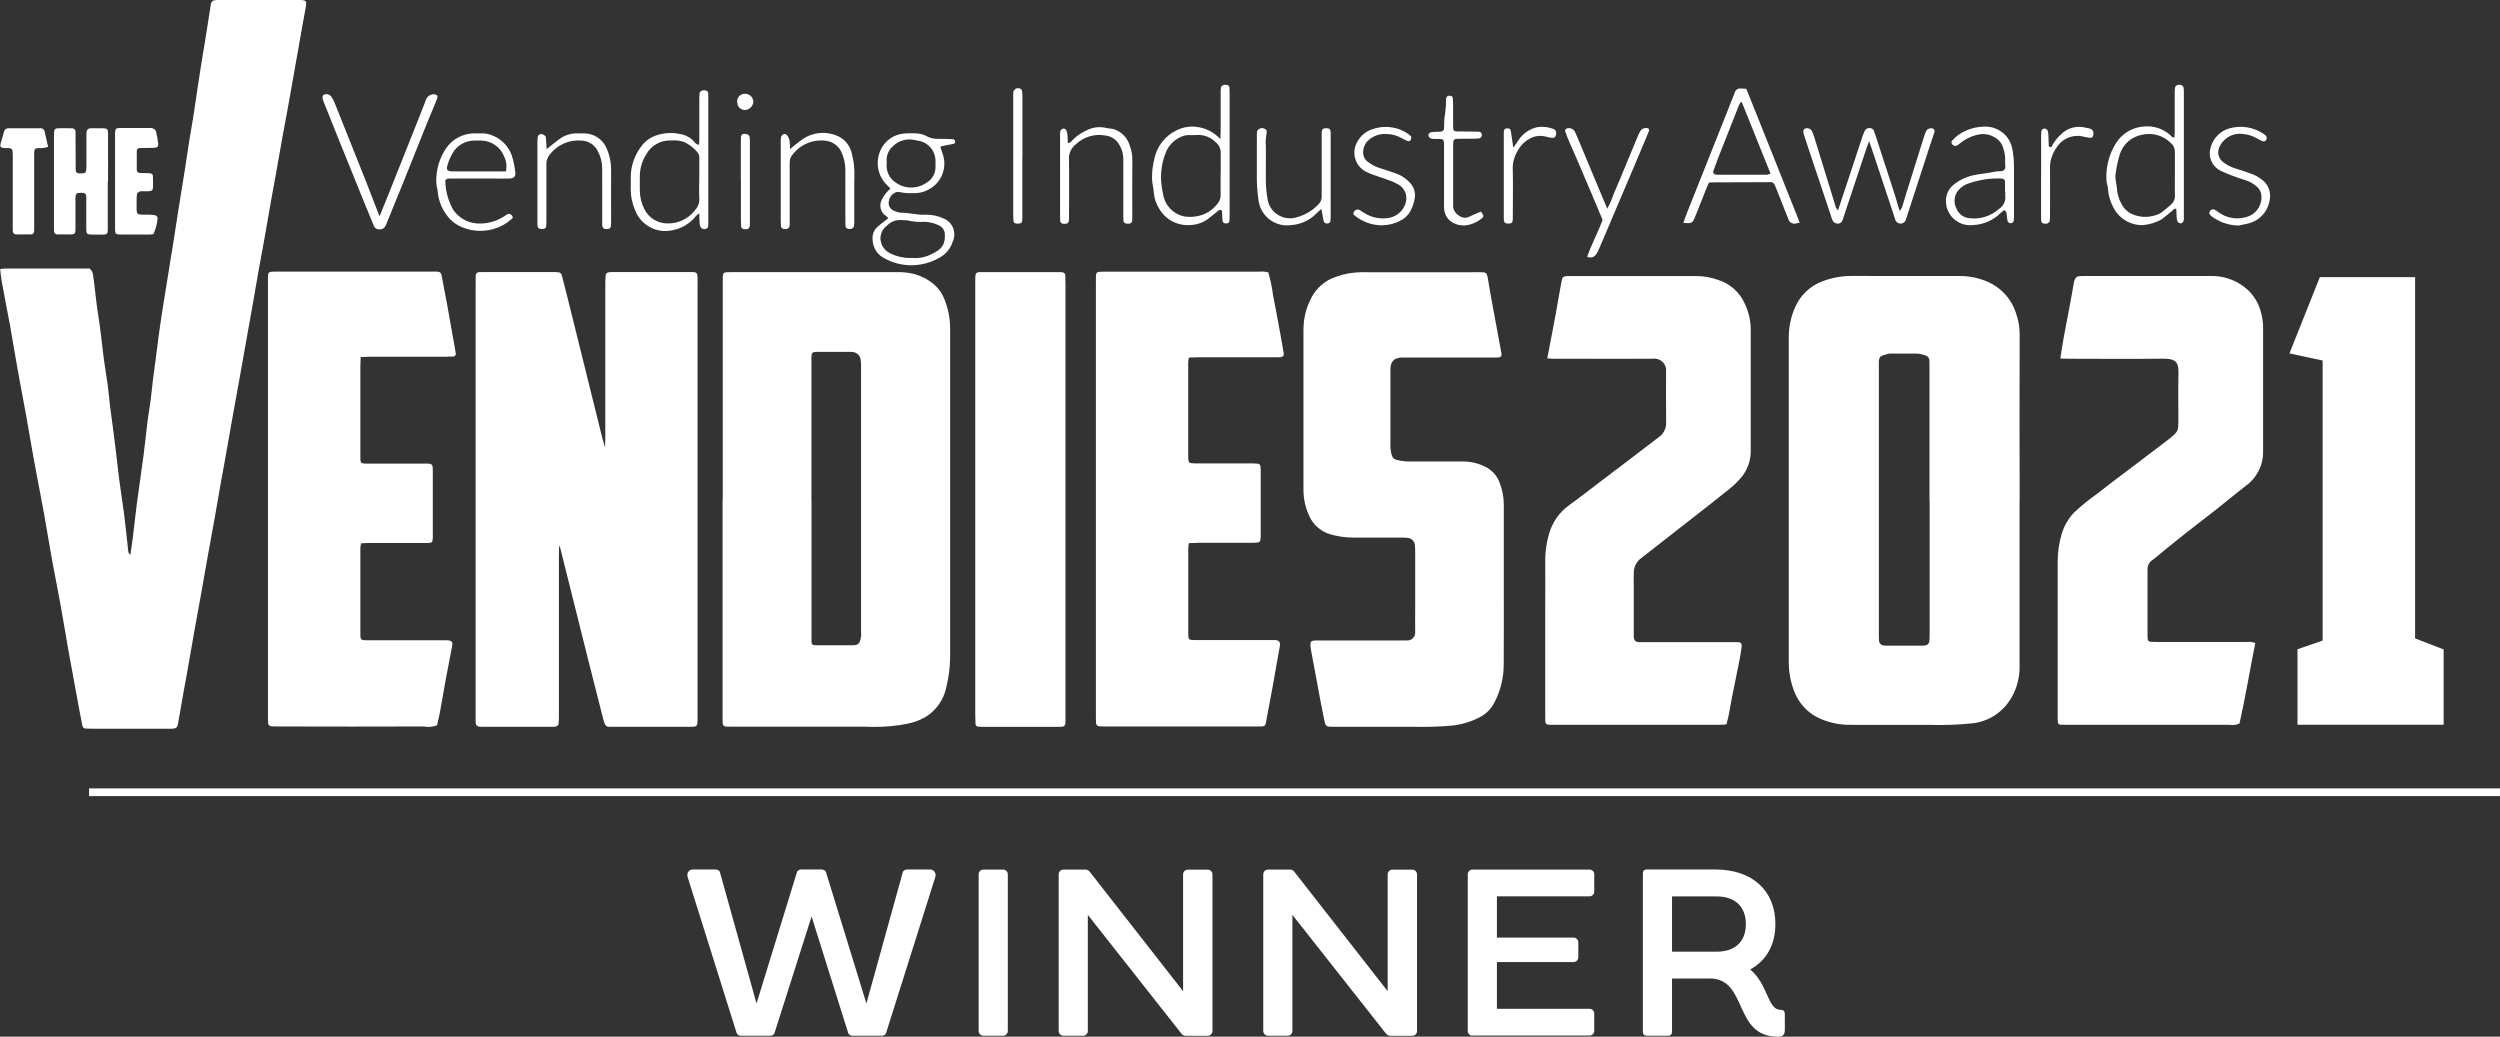 <?xml version="1.0" encoding="UTF-8"?>
<svg id="Layer_2" data-name="Layer 2" xmlns="http://www.w3.org/2000/svg" viewBox="0 0 323.35 134.08">
  <rect x="0" y="0" width="323.35" height="134.08" fill="#333333" stroke="none"/>
  <defs>
    <style>
      .cls-1 {
        isolation: isolate;
      }

      .cls-2 {
        fill: #fff;
        stroke-width: 0px;
      }
    </style>
  </defs>
  <g id="Layer_1-2" data-name="Layer 1">
    <g>
      <g id="Gruppe_477" data-name="Gruppe 477">
        <path id="Pfad_859" data-name="Pfad 859" class="cls-2" d="m297.17,93.74h18.89v-9.74l-3.69-1.43v-46.73h-12.32l-3.93,9.87,4.29.92v36.22l-3.25,1.12v9.76Z"/>
      </g>
      <g id="WINNER" class="cls-1">
        <g class="cls-1">
          <path class="cls-2" d="m95.82,133.96c-.22,0-.46-.12-.55-.37l-6.33-20.15c-.15-.52.15-.98.68-.98h2.95c.21,0,.49.12.55.37l4.73,16.96,5.22-16.96c.06-.25.34-.37.55-.37h2.67c.21,0,.46.12.55.37l5.22,16.96,4.7-16.96c.06-.25.34-.37.55-.37h2.98c.52,0,.83.49.68.98l-6.36,20.15c-.06.25-.34.37-.55.37h-3.81c-.22,0-.49-.12-.55-.37l-4.73-15.05-4.79,15.05c-.06.25-.34.37-.55.37h-3.81Z"/>
          <path class="cls-2" d="m127.19,133.96c-.34,0-.61-.28-.61-.61v-20.27c0-.34.28-.61.61-.61h2.55c.34,0,.61.28.61.61v20.27c0,.34-.28.61-.61.61h-2.55Z"/>
          <path class="cls-2" d="m137.54,133.96c-.34,0-.61-.28-.61-.61v-20.27c0-.34.28-.61.61-.61h2.83c.21,0,.4.06.55.25l12.1,15.48v-15.11c0-.34.28-.61.61-.61h2.58c.34,0,.61.28.61.61v20.27c0,.34-.28.61-.61.61h-2.83c-.21,0-.4-.09-.55-.25l-12.13-15.39v15.02c0,.34-.28.61-.61.61h-2.55Z"/>
          <path class="cls-2" d="m164,133.96c-.34,0-.61-.28-.61-.61v-20.27c0-.34.28-.61.61-.61h2.83c.22,0,.4.06.55.25l12.1,15.48v-15.11c0-.34.28-.61.61-.61h2.58c.34,0,.61.28.61.61v20.27c0,.34-.28.61-.61.61h-2.83c-.21,0-.4-.09-.55-.25l-12.13-15.39v15.02c0,.34-.28.61-.61.61h-2.55Z"/>
          <path class="cls-2" d="m190.45,133.96c-.34,0-.61-.28-.61-.61v-20.27c0-.34.28-.61.61-.61h15.14c.34,0,.61.28.61.61v2.24c0,.34-.28.61-.61.61h-11.98v5.34h9.92c.34,0,.61.28.61.61v1.93c0,.34-.28.62-.61.62h-9.92v6.05h11.98c.34,0,.61.28.61.61v2.24c0,.34-.28.61-.61.61h-15.14Z"/>
          <path class="cls-2" d="m221.11,126.56h-4.85v6.88c0,.34-.18.52-.52.52h-2.76c-.31,0-.49-.18-.49-.52v-20.46c0-.34.18-.52.49-.52h8.88c4.82,0,7.77,2.76,7.77,7.06,0,2.7-1.2,4.76-3.26,5.87,2.3,1.9,2.24,5.16,3.87,5.22.49,0,.61.18.61.64v1.94c0,.8-.4.89-.92.89-5.8,0-3.81-7.53-8.82-7.53Zm-4.85-3.47h5.77c2.37,0,3.78-1.29,3.78-3.56s-1.41-3.59-3.78-3.59h-5.77v7.16Z"/>
        </g>
      </g>
      <g id="Gruppe_481" data-name="Gruppe 481">
        <path id="Pfad_897" data-name="Pfad 897" class="cls-2" d="m.03,34.81c.18-.04.37-.06.56-.08h11.01c.29.25.45.61.45,1,.14.8.2,1.61.31,2.42.08.69.15,1.38.26,2.08.29,1.76.5,3.53.7,5.3.15,1.42.42,2.83.61,4.25.12.88.19,1.77.29,2.66.11.92.25,1.84.37,2.77l.31,2.42c.18,1.46.33,2.92.52,4.38.19,1.5.44,2.99.63,4.49.2,1.58.36,3.16.53,4.73,0,.21.11.41.28.53.12-.78.23-1.5.32-2.22.18-1.46.33-2.92.52-4.39.27-2.07.59-4.14.86-6.21.2-1.5.34-3,.53-4.5.11-.88.27-1.76.39-2.64s.19-1.77.3-2.66c.11-.92.25-1.84.37-2.77.11-.84.2-1.69.32-2.54.18-1.27.35-2.53.55-3.79s.41-2.52.61-3.78c.29-1.8.59-3.59.87-5.39.18-1.15.35-2.3.53-3.45.28-1.8.58-3.59.87-5.39.19-1.19.35-2.37.54-3.56s.4-2.37.59-3.55c.2-1.3.39-2.61.58-3.91.17-1.11.34-2.22.52-3.33.13-.8.27-1.6.4-2.4.24-1.54.47-3.06.72-4.59.08-.52.25-.66.77-.69.15,0,.31,0,.46,0h10.14c1.06,0,1.09.07.89,1.16-.31,1.56-.56,3.13-.84,4.69-.17.95-.35,1.9-.51,2.86-.3,1.68-.59,3.35-.89,5.03-.25,1.37-.51,2.74-.76,4.11-.29,1.64-.58,3.28-.87,4.92-.18,1.03-.38,2.06-.56,3.08-.28,1.6-.55,3.2-.84,4.81-.25,1.41-.52,2.82-.77,4.23-.29,1.64-.57,3.28-.86,4.92-.18.99-.36,1.98-.53,2.97-.37,2.06-.73,4.12-1.1,6.18-.33,1.83-.66,3.66-.99,5.49-.29,1.64-.58,3.28-.87,4.92-.18,1.03-.38,2.06-.56,3.09-.28,1.6-.56,3.2-.84,4.81-.25,1.41-.51,2.82-.77,4.23-.29,1.64-.58,3.28-.87,4.92-.33,1.87-.67,3.73-1.01,5.6-.29,1.64-.57,3.28-.86,4.92l-.46,2.51c-.24,1.37-.47,2.75-.72,4.12-.09.53-.25.66-.77.68-.23.01-.46,0-.7,0h-9.55c-.31,0-.61,0-.93-.02-.2,0-.38-.14-.42-.34-.16-.8-.32-1.6-.46-2.39-.45-2.44-.9-4.87-1.34-7.31-.35-1.98-.67-3.97-1.03-5.95-.34-1.9-.73-3.8-1.08-5.71-.36-1.98-.67-3.97-1.03-5.95-.41-2.29-.87-4.56-1.29-6.85-.35-1.9-.66-3.82-1-5.72-.36-1.98-.74-3.96-1.1-5.94s-.67-3.97-1.03-5.96c-.35-1.88-.73-3.78-1.07-5.68-.09-.5-.13-1-.21-1.6"/>
        <path id="Pfad_898" data-name="Pfad 898" class="cls-2" d="m72.32,70.52c-.01.53-.03.95-.03,1.36v20.63c0,.39,0,.77-.05,1.16-.01.11-.18.23-.31.29-.11.04-.23.05-.34.04h-9.33c-.16,0-.31-.01-.46-.06-.1-.05-.18-.13-.23-.23-.04-.11-.06-.22-.05-.34v-56.66c0-.35,0-.7.01-1.05-.02-.24.16-.44.4-.46,0,0,0,0,0,0h.02c.19-.01.39-.01.58-.01h9.33c.64.02.73.09.88.69.31,1.2.61,2.4.91,3.61l4.25,17.15c.08.33.2.66.36,1.22.01-.63.03-1.04.03-1.45v-19.69c0-.39.01-.78.05-1.17.04-.14.15-.26.28-.31.23-.05.46-.06.69-.05h9.91c.15,0,.31,0,.46,0,.36.02.51.15.53.48s.01.7.01,1.05v55.96c0,.31,0,.61-.03.93-.01.2-.18.36-.38.37-.12.01-.23.02-.35.02h-10.38c-.12,0-.23,0-.35,0-.24,0-.45-.17-.52-.4-.06-.14-.11-.29-.15-.44-.67-2.63-1.34-5.26-2-7.89-1.21-4.81-2.41-9.63-3.61-14.44-.04-.11-.09-.22-.15-.32"/>
        <path id="Pfad_899" data-name="Pfad 899" class="cls-2" d="m93.48,64.62v-27.98c0-1.57-.12-1.44,1.45-1.44h20.87c.74-.03,1.47.03,2.2.18,1.02.24,1.97.71,2.78,1.38.62.53,1.1,1.21,1.39,1.98.47,1.19.72,2.46.72,3.75v42.55c-.02,1.36-.2,2.71-.53,4.02-.35,1.46-1.23,2.73-2.47,3.56-.56.35-1.16.62-1.8.81-.56.15-1.13.27-1.7.35-1.5.22-3.02.29-4.53.21h-16.91c-.35,0-.7,0-1.05-.02-.24,0-.43-.19-.43-.43h0v-.04c-.02-.35-.01-.7-.01-1.05v-27.87m11.5,0v17.36c0,.35,0,.7,0,1.05s.13.46.52.47h4.89c.08,0,.15-.01.23-.02.28-.02.52-.2.61-.46.15-.4.21-.83.16-1.26v-34.03c.01-.39,0-.78-.05-1.16-.06-.52-.47-.94-.99-.99-.15-.03-.31-.04-.46-.03-1.4,0-2.8,0-4.2,0-.59,0-.7.12-.72.66-.01.31,0,.61,0,.93v17.48"/>
        <path id="Pfad_900" data-name="Pfad 900" class="cls-2" d="m261.21,64.7c0,7.15,0,14.3,0,21.45.03,1.4-.32,2.79-1.01,4.01-1.05,1.9-2.96,3.17-5.12,3.4-1.89.19-3.79.25-5.68.19-3.34.02-6.68,0-10.02,0-1.32.02-2.63-.23-3.85-.75-1.6-.66-2.85-1.96-3.47-3.58-.47-1.23-.71-2.54-.7-3.86.01-13.95.01-27.9,0-41.85-.01-1.36.26-2.71.81-3.95.67-1.56,1.94-2.77,3.52-3.37,1.23-.47,2.54-.71,3.86-.7,4.62.02,9.25,0,13.87.01,1.28-.01,2.55.25,3.72.77,1.69.75,2.99,2.18,3.58,3.94.33.91.5,1.87.5,2.84-.02,7.15-.02,14.3,0,21.45h0Zm-11.65.03v-17.02c0-.35,0-.7-.01-1.05.01-.32-.2-.61-.52-.69-.4-.15-.82-.23-1.25-.24-1.01.02-2.02,0-3.03,0-.19-.02-.39,0-.58.04-.92.3-1.2.19-1.16,1.38v34.97c0,.27,0,.54.03.81.03.28.25.5.53.55.11.02.23.03.35.03h4.79c.08,0,.16,0,.23-.02.33-.01.59-.27.61-.6.03-.35.03-.7.03-1.05v-17.14"/>
        <path id="Pfad_901" data-name="Pfad 901" class="cls-2" d="m194.5,75.61c0,3.46.02,6.91-.01,10.38,0,1.71-.42,3.4-1.23,4.92-.4.76-1.01,1.39-1.77,1.8-1.09.59-2.29.97-3.52,1.12-1.78.17-3.56.22-5.35.17-3.38.02-6.76,0-10.15,0-.98,0-1.01,0-1.21-.96-.29-1.4-.55-2.81-.81-4.22-.28-1.48-.56-2.97-.83-4.45-.04-.23-.09-.46-.11-.69-.07-.71.04-.84.74-.84,2.18,0,4.35,0,6.53,0h4.31c.27,0,.54-.02.82,0,.57.06,1.08-.36,1.13-.93,0-.08,0-.16,0-.24-.02-.97,0-1.94,0-2.92v-7.23c0-.35,0-.7-.04-1.05-.05-.48-.44-.86-.92-.9-.39-.04-.78-.05-1.16-.04h-5.95c-.97,0-1.93-.15-2.87-.41-1.29-.36-2.34-1.31-2.84-2.56-.46-1.03-.68-2.15-.67-3.28v-20.64c0-1.4.33-2.79.97-4.03.66-1.34,1.84-2.36,3.26-2.82,1.02-.37,2.1-.56,3.19-.58,5.09.02,10.18,0,15.28,0h.12c.79,0,.9,0,1.04.86.33,2.1.75,4.19,1.13,6.29.2,1.1.41,2.21.61,3.31.07.36-.05.54-.39.56-.31.02-.61.01-.93.01h-10.73c-.27,0-.55,0-.82,0-.99.05-1.42.46-1.48,1.42-.01.19,0,.39,0,.58v9.22c-.03.51.04,1.01.2,1.49.08.26.3.46.57.52.53.14,1.07.21,1.61.22,2.37-.02,4.74.02,7.11,0,.97.01,1.93.25,2.79.69.88.43,1.56,1.2,1.87,2.14.34.87.51,1.8.51,2.73-.01,3.46,0,6.91,0,10.38h0Z"/>
        <path id="Pfad_902" data-name="Pfad 902" class="cls-2" d="m46.65,46.26c-.02.44-.04.74-.04,1.05v11.54c0,.19,0,.39,0,.58.02.38.13.5.47.52.31.02.61.01.93.01h6.88c1.08,0,1.09,0,1.09,1.11v8.51c-.02.53-.11.63-.6.65-.31.01-.61,0-.93,0h-6.88c-.27,0-.53.03-.86.04-.05.19-.08.38-.1.57v11.19c0,.12,0,.23.01.35,0,.23.18.42.41.42h.04c.31.02.61.01.93.01h9.79c.63.02.8.19.69.76-.27,1.41-.55,2.81-.81,4.22-.27,1.49-.52,2.98-.79,4.45-.1.53-.24,1.05-.36,1.57-.54.21-1.13.26-1.71.15-6.22.02-12.44.02-18.65,0-.35,0-.7,0-1.05-.02-.23,0-.43-.19-.43-.42h0v-.04c-.02-.35-.02-.7-.02-1.05v-55.85c0-1.57-.13-1.45,1.44-1.45h20.28c.59,0,.67.14.77.65.2,1.14.44,2.28.65,3.42.28,1.52.54,3.05.81,4.57.12.65.24,1.29.34,1.94.03.19-.1.37-.29.4,0,0,0,0,0,0h-.03c-.35.02-.7.03-1.05.03h-9.68c-.38,0-.77.02-1.27.04"/>
        <path id="Pfad_903" data-name="Pfad 903" class="cls-2" d="m164.06,35.3c.27.93.47,1.88.59,2.84.39,1.98.75,3.96,1.11,5.94.1.53.19,1.08.27,1.6.05.32-.11.5-.46.52-.31.02-.61.01-.93.01h-9.68c-.38,0-.77.03-1.2.04-.04.2-.06.4-.08.6v12.24c0,.19.01.39.06.58.04.11.12.19.23.22.31.04.61.06.92.05h7.23c.9.02.93.04.94.91,0,2.84,0,5.68,0,8.51,0,.19-.02.39-.06.57-.04.11-.12.19-.23.22-.31.04-.61.06-.92.06h-6.88c-.38,0-.77.03-1.2.04-.04.2-.06.4-.08.6v11.08c0,.15,0,.31.02.46,0,.2.16.37.37.38.31.02.61.02.93.02h8.98c.31,0,.61,0,.93,0,.59.03.7.32.6.85-.31,1.63-.57,3.28-.87,4.92s-.61,3.27-.92,4.92c-.07.36-.18.46-.54.48-.27.01-.54,0-.82,0h-19.25c-.31,0-.61,0-.93-.02-.24,0-.43-.19-.43-.43v-.03c-.02-.31-.02-.61-.02-.93v-55.98c0-1.56-.12-1.43,1.46-1.43h19.59c.43-.05.86-.02,1.28.1"/>
        <path id="Pfad_904" data-name="Pfad 904" class="cls-2" d="m266.48,46.39c.15-.94.27-1.81.43-2.67.27-1.48.57-2.96.84-4.44.18-.95.33-1.9.51-2.85.03-.15.09-.3.18-.43.08-.12.21-.22.35-.26.27-.03.54-.05.81-.04h16.32c1.44-.04,2.86.38,4.05,1.2,1.11.73,1.94,1.83,2.35,3.1.24.73.38,1.5.39,2.27-.01,5.36-.01,10.72,0,16.09.04,1.78-.81,3.46-2.26,4.49-1.32,1.02-2.59,2.08-3.9,3.12-1.25.98-2.51,1.94-3.76,2.92-.92.72-1.81,1.45-2.72,2.18-.57.46-1.12.96-1.71,1.39-.39.27-.61.72-.6,1.19v8.04c0,.31,0,.61.02.93,0,.21.15.38.36.39.35.02.7.03,1.05.03h11.3c.41-.06.82-.01,1.21.13-.7,3.48-1.27,6.98-2.04,10.4-.4.2-.86.26-1.3.18-6.53,0-13.06,0-19.58,0h-1.98c-.58-.01-.64-.08-.66-.7v-20.4c0-1.2.17-2.4.51-3.55.3-1.05.85-2.01,1.6-2.8.96-.9,1.99-1.73,3.06-2.49,1.52-1.2,3.07-2.35,4.62-3.52l4.53-3.44c.09-.07.18-.14.27-.22.99-.83,1.01-.89,1.02-2.18,0-2.02-.03-4.04.01-6.06.03-1.31-.1-2.01-1.94-2-4.04.05-8.08.02-12.12.01-.38,0-.77-.02-1.21-.03"/>
        <path id="Pfad_905" data-name="Pfad 905" class="cls-2" d="m200.12,46.36c.39-2.03.77-3.93,1.11-5.82.26-1.4.5-2.81.75-4.22.08-.46.22-.58.7-.61.19-.01.39,0,.58,0h16.2c.93,0,1.85.17,2.73.48,1.58.49,2.87,1.65,3.52,3.17.46.99.71,2.06.73,3.14v15.63c.05,1.25-.34,2.48-1.1,3.47-.52.63-1.1,1.2-1.74,1.71-1.71,1.38-3.47,2.73-5.2,4.09-2.04,1.6-4.08,3.2-6.13,4.79-.6.44-.96,1.15-.96,1.9-.02.66,0,1.32,0,1.98v5.49c0,.27,0,.55,0,.82.03.44.22.65.64.67.31.02.61,0,.93,0h10.96c.31,0,.61,0,.93,0,.4.02.55.2.49.61-.07.54-.15,1.08-.25,1.6-.33,1.67-.68,3.33-1.01,5-.14.68-.24,1.37-.37,2.05-.09.45-.21.89-.33,1.38-.34.02-.64.06-.94.06h-21.45c-1.1,0-1.05-.01-1.05-1.13v-13.99c0-2.06.02-4.12,0-6.18,0-1.08.15-2.16.44-3.21.4-1.59,1.36-2.99,2.7-3.93,1.32-.95,2.59-1.96,3.89-2.94l3.61-2.74c1.35-1.03,2.71-2.07,4.06-3.1.62-.43.97-1.14.94-1.89-.03-2.14-.01-4.27-.01-6.41v-.12c.11-.83-.47-1.6-1.3-1.71-.14-.02-.28-.02-.42,0-3.5.02-6.99,0-10.49,0h-2.45c-.19,0-.38-.03-.71-.06"/>
        <path id="Pfad_906" data-name="Pfad 906" class="cls-2" d="m137.81,64.61v27.98c0,1.56.1,1.42-1.47,1.42h-8.86c-.31,0-.61,0-.93-.02-.21,0-.38-.16-.38-.37-.02-.39-.03-.78-.03-1.16v-56.08c0-.27,0-.54.03-.81.02-.2.19-.36.39-.36.12-.01.23-.02.35-.01h10.14c.12,0,.23,0,.35.02.2,0,.37.16.38.37.02.39.03.77.03,1.16v27.86h0Z"/>
        <path id="Pfad_907" data-name="Pfad 907" class="cls-2" d="m13.94,23.5v6.28c-.02.43-.13.55-.56.56-.46.01-.93.01-1.4,0-.77-.01-.81-.05-.82-.78-.01-.97,0-1.94,0-2.92,0-.39,0-.78,0-1.16-.02-.41-.15-.53-.58-.54h-.12c-.57,0-.69.1-.7.67-.01,1.09,0,2.17,0,3.26,0,.31,0,.61,0,.93-.02.37-.14.52-.48.52-.61.01-1.24.01-1.86,0-.23,0-.42-.17-.43-.4v-.04c-.01-.19-.01-.39-.01-.58v-11.63c0-1.09,0-1.09,1.09-1.09.43,0,.85,0,1.28.02.22,0,.41.17.42.39,0,.02,0,.05,0,.07.01.97,0,1.94.01,2.91,0,.66,0,1.32.01,1.98,0,.34.15.46.52.48.19,0,.39,0,.57-.04.11-.03.19-.11.24-.22.04-.23.06-.46.06-.69v-3.73c-.01-.27,0-.54.04-.81.05-.14.15-.25.29-.31.15-.05.31-.06.46-.04,2.34.04,1.98-.35,2,1.92.02,1.67,0,3.34,0,5.01h-.02Z"/>
        <path id="Pfad_908" data-name="Pfad 908" class="cls-2" d="m19.86,30.25c-.1.04-.2.07-.31.08-1.36,0-2.72.02-4.08,0-.49,0-.57-.12-.59-.65,0-.27,0-.54,0-.82v-10.84c0-.31,0-.61,0-.93.02-.37.13-.5.47-.53.08,0,.15,0,.23,0h3.73c.15-.02.31,0,.46.04.15.08.36.22.4.37.13.52.23,1.06.29,1.59.05.39-.11.55-.54.56-.61.02-1.24.01-1.86.03-.2,0-.36.15-.37.35,0,0,0,0,0,0v.02c-.01.82-.01,1.63,0,2.45,0,.27.15.39.46.41.27.01.54,0,.82.01.8.02.83.04.82.89,0,1.51.19,1.48-1.42,1.46-.12-.02-.23,0-.34.04-.12.06-.28.18-.31.29-.04.31-.06.61-.05.92.02,2.01-.26,1.75,1.69,1.78.27,0,.54.03.8.1.13.07.22.2.23.35-.06.7-.24,1.38-.53,2.02"/>
        <path id="Pfad_909" data-name="Pfad 909" class="cls-2" d="m115.16,24.4c-.15-.19-.32-.37-.5-.53-1.24-1.26-1.49-3.18-.63-4.72.59-1.08,1.69-1.79,2.92-1.88.62-.05,1.24-.05,1.86.01.38.05.75.17,1.09.36.45.23.95.34,1.45.32.66-.01,1.32.02,1.98.05.07,0,.17.15.2.24.05.15-.04.31-.19.36h-.01c-.11.03-.23.05-.34.06-.42.08-.83.15-1.25.25-.03,0-.06.05-.11.1.13.39.27.78.39,1.18.44,1.66-.3,3.41-1.8,4.25-.64.38-1.37.56-2.11.53-.62.03-1.24-.02-1.84-.15-.19-.02-.38.01-.54.11-.39.19-.67.56-.74.99-.18.55.11,1.13.65,1.33.28.14.58.22.89.25,1.09,0,2.15.33,3.24.26.78-.01,1.55.15,2.25.48,1.13.43,1.7,1.7,1.27,2.84,0,0,0,0,0,0-.02.06-.04.11-.07.16-.27.91-.91,1.66-1.75,2.1-2.2,1.26-4.9,1.28-7.12.04-.92-.48-1.49-1.43-1.49-2.46-.05-.59.18-1.17.61-1.57.43-.39.9-.72,1.38-1.1.03-.14-.11-.21-.23-.31-.73-.46-.97-1.4-.55-2.15.13-.28.3-.54.49-.78.18-.22.38-.42.59-.61m2.86,8.95c.86.08,1.73-.1,2.49-.5,1.25-.59,1.75-1.14,1.71-2.47.02-.56-.31-1.07-.83-1.27-.56-.27-1.17-.41-1.79-.43-.73.05-1.47-.01-2.19-.18-.23-.03-.46-.04-.69-.04-.75-.09-1.49.18-2.01.73-.54.4-.84,1.04-.82,1.71.05.79.52,1.49,1.23,1.84.9.45,1.89.66,2.9.61m-3.31-12.31c-.11.75.11,1.51.6,2.08,1.15,1.25,3.03,1.49,4.45.56.81-.44,1.3-1.3,1.25-2.22-.01-.19,0-.39,0-.58.03-1.38-.99-2.56-2.36-2.71l-.34-.07c-1-.23-2.04.06-2.78.77-.63.53-.94,1.35-.82,2.17"/>
        <path id="Pfad_910" data-name="Pfad 910" class="cls-2" d="m225.87,11.49c2.33,5.82,4.62,11.53,6.91,17.31-.27.06-.41.1-.56.12-.4.07-.79-.17-.91-.56-.44-1.12-.88-2.24-1.32-3.35-.14-.36-.29-.72-.44-1.08-.08-.23-.3-.38-.54-.37h-.12l-7.68.03c-.06.01-.12.03-.18.05-.06.13-.15.3-.22.47-.53,1.33-1.05,2.67-1.59,3.99-.31.77-.44.83-1.5.73.17-.47.33-.94.51-1.39,1.1-2.77,2.2-5.54,3.31-8.32.94-2.38,1.9-4.75,2.83-7.13.08-.35.41-.58.77-.55.23.01.46.03.73.05m-.71,1.69c-.08.12-.15.24-.22.37-.88,2.23-1.76,4.46-2.64,6.69-.24.61-.47,1.23-.69,1.84-.08.18,0,.39.18.47.04.02.09.03.13.03.08,0,.15.02.23.02h6.4c.16-.03.31-.08.45-.15-1.25-3.11-2.47-6.16-3.7-9.2,0-.02-.07-.03-.15-.06"/>
        <path id="Pfad_911" data-name="Pfad 911" class="cls-2" d="m237.73,27.21c1.08-3.27,2.14-6.47,3.2-9.67.06-.18.14-.36.22-.54.11-.3.43-.48.75-.43.24.02.44.19.5.43.09.22.15.44.23.66.82,2.5,1.63,5.01,2.44,7.52.21.66.39,1.32.63,2.11.12-.14.22-.3.31-.46.18-.55.32-1.12.5-1.67.76-2.44,1.52-4.88,2.29-7.32.09-.3.2-.59.32-.87.1-.21.31-.36.55-.37.39-.06.63.17.52.53-.2.63-.42,1.25-.63,1.88-.94,2.87-1.87,5.75-2.8,8.62-.1.29-.18.59-.29.88-.17.36-.6.51-.96.34-.14-.07-.26-.18-.33-.32-.11-.29-.2-.59-.29-.88-.93-2.8-1.86-5.59-2.79-8.39-.1-.29-.2-.58-.35-1-.14.38-.25.64-.34.92-.95,2.83-1.89,5.66-2.83,8.5-.09.26-.15.52-.26.77-.08.33-.42.54-.75.46-.02,0-.05-.01-.07-.02-.18-.04-.34-.15-.44-.31-.13-.28-.24-.57-.31-.87l-2.77-8.28c-.23-.7-.46-1.4-.69-2.1-.03-.11-.05-.23-.05-.34,0-.2.14-.37.34-.39.32-.07.64.08.78.37.1.21.19.42.26.65.95,3.07,1.9,6.14,2.84,9.22.07.14.16.27.27.38"/>
        <path id="Pfad_912" data-name="Pfad 912" class="cls-2" d="m157.84,18.03c.02-.54.04-.85.04-1.15v-4.66c-.01-.31,0-.62.04-.92.02-.12.18-.23.29-.3.11-.04.23-.05.34-.03.31.01.46.13.47.39.02.35.02.7.02,1.05v15.13c0,.35,0,.7-.03,1.04-.02.24-.2.31-.41.32-.22.04-.44-.11-.48-.33,0,0,0,0,0,0,0-.02,0-.03,0-.05-.03-.39-.04-.77-.06-1.16,0-.07-.06-.18-.11-.19-.11-.03-.22-.02-.31.03-.46.35-.89.75-1.36,1.09-.69.52-1.52.8-2.38.82-1.63.11-3.18-.73-3.99-2.15-.39-.63-.62-1.34-.68-2.08-.04-.61-.22-1.21-.23-1.84,0-.85.1-1.7.31-2.53.33-1.58,1.38-2.93,2.84-3.64.9-.46,1.93-.61,2.92-.41,1.08.19,2.06.74,2.78,1.55m.04,4.47h0c0-.89-.01-1.79,0-2.68.02-.55-.23-1.08-.67-1.42-.64-.64-1.52-.98-2.43-.92-.35.03-.7.03-1.05.01-.35,0-.69.09-1.01.24-.94.41-1.67,1.2-2,2.17-.45,1.16-.63,2.41-.54,3.65.04.54.12,1.08.25,1.6.23,1.47,1.36,2.62,2.82,2.88.45.06.91.06,1.37-.01,1.09-.14,2.08-.7,2.77-1.56.32-.34.5-.8.48-1.27-.02-.89,0-1.79,0-2.68"/>
        <path id="Pfad_913" data-name="Pfad 913" class="cls-2" d="m90.41,18.73c.02-.26.04-.52.04-.78v-5.01c0-.31,0-.62.04-.92.02-.12.17-.24.29-.31.11-.04.23-.05.34-.03.31.01.45.13.48.39.01.12.02.23.01.35v16.42c0,.12,0,.23-.01.35.01.2-.13.38-.33.42-.27.08-.56-.04-.69-.29-.06-.18-.09-.37-.1-.57-.02-.34-.02-.69-.04-1.18-.14.11-.28.22-.41.35-.77.99-1.88,1.66-3.12,1.87-2.03.43-4.06-.7-4.78-2.64-.37-.86-.56-1.78-.55-2.71.02-.5,0-1.01,0-1.51,0-1.57.57-3.08,1.58-4.27.43-.5.99-.89,1.61-1.11,1.03-.37,2.14-.45,3.21-.21.7.11,1.34.46,1.81.99.13.22.36.37.61.4m.05,4.45h0v-2.68c.03-.27-.05-.55-.22-.77-.46-.58-1.05-1.04-1.72-1.36-.55-.19-1.14-.25-1.72-.2-1.31-.06-2.55.62-3.19,1.77-.53.82-.82,1.77-.84,2.74,0,.7-.02,1.4,0,2.1.02.78.22,1.54.57,2.24.55,1.15,1.72,1.88,2.99,1.88,1.42.04,2.77-.63,3.62-1.77.37-.41.55-.95.51-1.49-.05-.81-.01-1.63-.01-2.45"/>
        <path id="Pfad_914" data-name="Pfad 914" class="cls-2" d="m281.25,17.78c.01-.3.03-.6.03-.91v-4.78c-.01-.27,0-.54.05-.81.06-.14.17-.24.31-.29.15-.05.31-.05.46,0,.14.05.25.15.31.28.05.23.06.46.05.69v15.98c.02.19,0,.39-.02.58-.04.14-.13.26-.25.34-.23.08-.48-.03-.57-.26-.05-.15-.08-.3-.09-.45-.02-.38-.03-.77-.05-1.14-.28-.07-.38.13-.52.24-.45.37-.88.76-1.35,1.1-.77.45-1.64.71-2.53.77-1.59,0-3.05-.89-3.75-2.32-.4-.75-.64-1.58-.7-2.44,0-.34-.17-.68-.18-1.03-.1-1.68.32-3.34,1.2-4.77.81-1.32,2.23-2.15,3.78-2.21,1.18-.08,2.34.31,3.23,1.09.16.14.27.39.61.34m.03,4.82h0c0-.97-.01-1.94,0-2.92.02-.43-.15-.85-.48-1.14-.99-1.02-2.45-1.44-3.83-1.1-1.32.26-2.4,1.22-2.81,2.5-.27.89-.46,1.8-.57,2.72-.02.27,0,.54.06.81.05.26.1.53.12.8.04.78.27,1.54.66,2.21.26.48.66.87,1.14,1.13.98.49,2.12.57,3.16.24.3-.07.58-.2.84-.39.44-.32.84-.69,1.25-1.04.33-.29.5-.71.46-1.14-.02-.89,0-1.79,0-2.68"/>
        <path id="Pfad_915" data-name="Pfad 915" class="cls-2" d="m6.2,19c-.42.14-.86.19-1.3.15-.35.04-.46.14-.48.52-.01.31,0,.61,0,.93v8.27c0,.31,0,.61,0,.93-.02.37-.14.52-.47.52-.61.01-1.24.01-1.86,0-.23,0-.42-.17-.43-.4,0,0,0,0,0,0v-.04c-.02-.31-.01-.61-.01-.93v-8.85c0-.82-.02-.98-.89-.95-.08,0-.16,0-.23,0-.44-.03-.56-.19-.45-.59.14-.48.28-.97.42-1.45.04-.33.33-.56.66-.52h0c1.32-.01,2.64-.01,3.96,0,.31-.06.61.15.67.47,0,.01,0,.03,0,.04.15.63.29,1.27.44,1.92"/>
        <path id="Pfad_916" data-name="Pfad 916" class="cls-2" d="m49.1,27.96c.45-1.11.84-2.07,1.23-3.04,1.02-2.56,2.04-5.11,3.05-7.66.56-1.4,1.12-2.8,1.66-4.21.11-.47.5-.81.98-.86.19-.01.37.04.52.15.07.05.04.3,0,.43-.42,1.04-.87,2.07-1.29,3.11-1.03,2.55-2.04,5.11-3.07,7.66-.72,1.8-1.46,3.59-2.19,5.38-.04.11-.1.21-.15.32-.14.29-.45.46-.77.42-.32.03-.62-.16-.72-.46-.41-1-.83-2-1.24-3.01-1.14-2.8-2.27-5.6-3.4-8.4-.64-1.58-1.27-3.16-1.9-4.75-.05-.15-.09-.3-.1-.45-.01-.2.13-.38.33-.4.31-.07.64.06.82.32.17.26.32.53.43.82,1.35,3.38,2.71,6.76,4.05,10.14.57,1.44,1.12,2.89,1.74,4.5"/>
        <path id="Pfad_917" data-name="Pfad 917" class="cls-2" d="m61.95,23.09h-3.84c-.37,0-.56.16-.51.47.05,1.28.41,2.52,1.05,3.63.7.99,1.82,1.62,3.03,1.71,1.17.08,2.34-.2,3.34-.81.2-.11.39-.26.59-.37.23-.13.39-.08.6.15.11.13.17.29.02.41-.38.33-.79.63-1.23.87-1.64.86-3.57.95-5.28.22-.87-.37-1.6-.99-2.1-1.78-.58-.83-.92-1.81-1.01-2.82-.02-.38-.18-.76-.18-1.14-.06-1.56.37-3.1,1.23-4.4.81-1.22,2.17-1.96,3.64-1.98.35-.01.7,0,1.05,0,.5,0,1,.1,1.46.32,1.27.54,2.21,1.66,2.52,3,.15.56.26,1.13.32,1.71.06.54-.18.79-.73.81-.85.02-1.71,0-2.56,0h-1.39,0Zm3.48-.91c.15-.64.07-1.31-.21-1.91-.47-1.23-1.63-2.05-2.94-2.09-.31,0-.61,0-.93,0-1.19,0-2.29.65-2.85,1.7-.25.44-.45.9-.59,1.38-.24.71-.08.91.67.91,2.28,0,4.55,0,6.85,0"/>
        <path id="Pfad_918" data-name="Pfad 918" class="cls-2" d="m259.22,27.17c-.14.1-.28.21-.41.33-.96.98-2.26,1.56-3.63,1.61-1.72.2-3.27-1.03-3.47-2.74,0,0,0,0,0,0,0-.08-.02-.15-.02-.24-.06-.91.36-1.79,1.1-2.32.67-.53,1.45-.91,2.29-1.11.63-.15,1.29-.21,1.94-.32.38-.06.76-.14,1.14-.2.34-.05.77.03,1-.15.37-.28.14-.8.18-1.21.04-.58-.05-1.17-.26-1.71-.18-.6-.6-1.11-1.17-1.39-.61-.35-1.32-.46-2.01-.32-.91.19-1.76.6-2.47,1.2-.12.1-.25.18-.39.25-.23.07-.48-.04-.59-.26-.08-.14-.06-.31.06-.43.5-.55,1.1-.98,1.78-1.27.71-.31,1.47-.49,2.25-.51.9-.06,1.8.22,2.5.79.67.55,1.11,1.31,1.25,2.16.14.76.2,1.53.2,2.3v5.94c.01.31,0,.62-.02.93-.03.14-.11.27-.24.35-.23.08-.48-.03-.57-.26,0,0,0,0,0,0h0c-.05-.26-.09-.53-.11-.8-.03-.23-.02-.47-.34-.62m.13-2.38h-.01c0-.43,0-.85,0-1.28,0-.27-.17-.41-.45-.42-1.43-.06-2.86.15-4.22.62-.52.16-.99.46-1.35.88-.57.67-.67,1.62-.25,2.4.28.7.94,1.18,1.69,1.23,1.37.17,2.74-.26,3.78-1.18.61-.38.94-1.08.83-1.79-.01-.15-.01-.31,0-.46"/>
        <path id="Pfad_919" data-name="Pfad 919" class="cls-2" d="m70.68,19.3c.63-.5,1.14-.92,1.66-1.3.69-.52,1.54-.78,2.4-.75h.82c1.32,0,2.5.83,2.96,2.08.35.82.52,1.71.52,2.6-.02,2.17,0,4.35,0,6.52,0,.27,0,.54-.03.81-.02.23-.18.33-.39.35-.54.06-.73-.08-.73-.61,0-1.82,0-3.65,0-5.47,0-.58-.02-1.17,0-1.75,0-.78-.2-1.54-.57-2.23-.4-.82-1.22-1.35-2.14-1.37-1.58-.13-3.11.56-4.08,1.81-.32.39-.48.9-.43,1.41.01,2.17,0,4.35,0,6.52,0,.43,0,.85-.02,1.28-.01.31-.2.42-.57.42s-.54-.13-.56-.44c-.02-.23-.01-.46-.01-.7v-9.9c0-.27,0-.54.03-.81.02-.24.22-.43.46-.44.28.03.6.24.61.45.04.46.06.92.09,1.51"/>
        <path id="Pfad_920" data-name="Pfad 920" class="cls-2" d="m170.89,27.02c-.31.29-.48.44-.64.6-.85.87-1.99,1.4-3.21,1.49-2.04.31-3.94-1.08-4.25-3.12,0,0,0,0,0,0-.01-.07-.02-.14-.03-.2-.16-1.15-.23-2.31-.2-3.47v-4.31c0-.27,0-.54.01-.82-.01-.24.13-.46.35-.55.25-.12.55-.09.77.09.11.1.17.25.15.4-.13.61-.17,1.23-.11,1.85-.01,1.4.01,2.8-.01,4.2,0,.85.07,1.7.22,2.54.23,1.6,1.71,2.71,3.32,2.49.17-.02.33-.06.49-.12,1.06-.28,2.01-.85,2.77-1.65.29-.27.44-.64.43-1.04-.02-.23,0-.46,0-.7v-7.57c.02-.41.15-.55.57-.55s.57.13.59.53c.01.23,0,.46,0,.7v9.9c0,.27,0,.54-.02.81,0,.2-.16.37-.36.38-.23.06-.47-.08-.53-.31h0c-.09-.46-.17-.92-.3-1.57"/>
        <path id="Pfad_921" data-name="Pfad 921" class="cls-2" d="m102.15,19.3c.63-.5,1.12-.93,1.66-1.3,1.34-.92,3.07-1.07,4.55-.4.98.44,1.67,1.34,1.84,2.4.2.75.3,1.52.31,2.29-.04,2.02-.01,4.04-.02,6.06.01.31,0,.62-.04.92-.02.12-.17.24-.29.31-.11.04-.23.05-.34.03-.31-.01-.45-.14-.46-.4-.02-.31-.02-.61-.02-.93v-6.3c0-.85-.2-1.7-.59-2.46-.41-.77-1.19-1.27-2.06-1.33-1.7-.17-3.36.6-4.33,2.01-.13.19-.2.41-.21.64-.02.35-.03.7-.01,1.05v7.11c-.02.52-.2.67-.74.61-.2,0-.37-.15-.39-.35-.02-.27-.03-.54-.03-.81v-9.91c-.01-.27,0-.54.04-.81.04-.15.14-.27.27-.35.18-.1.41-.04.51.13.15.17.25.38.31.61.05.39.07.79.07,1.18"/>
        <path id="Pfad_922" data-name="Pfad 922" class="cls-2" d="m138.1,18.51c.38-.02.51-.29.7-.47.47-.46,1.02-.84,1.62-1.12.78-.44,1.7-.58,2.57-.39.37.1.77.08,1.14.2.97.34,1.72,1.13,2,2.12.22.58.33,1.2.33,1.82-.03,2.45-.01,4.9-.01,7.35,0,.19,0,.39-.03.58-.03.23-.19.32-.4.33-.08,0-.16,0-.23,0-.31-.02-.46-.13-.48-.39-.02-.31-.02-.61-.02-.93v-7c0-.74-.22-1.46-.64-2.07-.39-.59-1.04-.96-1.75-1.02-1.33-.23-2.68.17-3.68,1.08-.63.46-1,1.21-.96,2,.04,2.29.01,4.59.01,6.88v.82c-.02.55-.17.68-.71.64-.23.02-.43-.16-.44-.38v-.05c-.01-.23-.01-.46-.01-.7v-10.02c-.01-.27,0-.54.03-.81.04-.14.14-.26.27-.32.19-.07.41,0,.5.19.09.17.14.36.15.55.04.38.04.75.06,1.13"/>
        <path id="Pfad_923" data-name="Pfad 923" class="cls-2" d="m205.28,33.22c.57-1.63,1.39-3.12,2-4.78-.46-1.09-.94-2.23-1.42-3.38-.61-1.46-1.24-2.93-1.87-4.39-.34-.78-.7-1.56-1.03-2.34-.18-.43-.35-.86-.5-1.3-.09-.24.1-.45.37-.46.4-.03.78.2.92.58.23.49.43.99.64,1.49.78,1.86,1.56,3.72,2.33,5.58l1.16,2.77c.33-.6.6-1.22.82-1.87.56-1.28,1.09-2.57,1.62-3.86.48-1.14.95-2.29,1.43-3.44.11-.29.24-.57.39-.84.16-.28.46-.44.78-.43.3,0,.46.17.35.42-.63,1.5-1.26,3-1.89,4.5l-2.46,5.78c-.7,1.64-1.38,3.29-2.09,4.92-.1.25-.23.49-.38.72-.25.4-.77.53-1.18.3"/>
        <path id="Pfad_924" data-name="Pfad 924" class="cls-2" d="m178.8,29.15c-1.35,0-2.66-.48-3.69-1.36-.06-.09-.08-.21-.03-.31.1-.29.41-.44.7-.35,0,0,0,0,0,0,.06.02.11.05.16.09.17.1.33.2.49.31.95.62,2.11.85,3.23.65,1.1-.2,1.97-1.04,2.2-2.14.18-.87-.23-1.75-1-2.18-.41-.23-.83-.42-1.27-.57-.65-.24-1.32-.44-1.98-.68-.37-.13-.72-.29-1.06-.47-1.32-.77-1.77-2.47-1-3.79l.03-.05c.43-.79,1.17-1.38,2.04-1.62,1.6-.54,3.37-.25,4.71.79.09.07.2.17.21.26,0,.15-.03.29-.11.42-.07.08-.18.13-.29.11-.29-.1-.58-.23-.84-.39-.61-.35-1.3-.54-2-.54-.82-.05-1.64.23-2.26.77-.48.41-.75,1.02-.73,1.65,0,.48.23.92.62,1.19.43.33.91.59,1.43.77.71.2,1.4.45,2.1.69.7.23,1.34.63,1.84,1.17.63.61.87,1.51.63,2.35-.12.57-.34,1.11-.64,1.6-.3.46-.72.82-1.22,1.04-.7.38-1.49.57-2.28.57"/>
        <path id="Pfad_925" data-name="Pfad 925" class="cls-2" d="m191.55,27.37c.09.14.18.26.25.39.09.14.06.32-.07.42-.56.49-1.24.82-1.97.94-.78.13-1.57-.07-2.2-.55-.45-.38-.73-.93-.77-1.52-.03-.31-.04-.62-.02-.93v-7.57c-.02-.46-.11-.56-.54-.58-.19-.01-.39,0-.58,0-.15,0-.31,0-.46-.03-.24-.02-.43-.22-.44-.46.02-.2.18-.36.38-.38.19-.04.38-.05.58-.05,1.12,0,1.08-.06,1.08-1.12,0-.46.05-.93.14-1.38.07-.58.11-1.16.1-1.74-.01-.22.16-.41.38-.43,0,0,0,0,0,0,.02,0,.04,0,.06,0,.21,0,.4.06.43.29.03.31.04.61.04.92,0,.97,0,1.94.01,2.91,0,.37.13.49.49.5.93.02,1.86,0,2.79.03.23-.01.42.16.43.39,0,0,0,0,0,0,0,.06,0,.11-.02.16-.04.14-.14.25-.28.31-.31.04-.61.06-.92.05-.7,0-1.4,0-2.09.02-.2,0-.37.16-.38.36h0c-.02.23-.02.46-.02.7v7.1c0,.12.01.23,0,.35-.05.6.27,1.17.8,1.44.34.27.81.33,1.21.15.48-.24.98-.43,1.59-.7"/>
        <path id="Pfad_926" data-name="Pfad 926" class="cls-2" d="m289.43,29.17c-1.23-.04-2.43-.47-3.41-1.21-.06-.05-.11-.11-.15-.17-.11-.11-.14-.28-.07-.43.1-.22.35-.34.58-.27.17.09.33.19.49.31,1.13.87,2.64,1.08,3.97.57,1.16-.46,1.84-1.67,1.62-2.9-.1-.42-.34-.79-.69-1.04-.39-.32-.84-.57-1.32-.72-.63-.19-1.26-.41-1.87-.64-.47-.18-.93-.39-1.38-.59-.89-.45-1.44-1.38-1.39-2.38.13-1.47,1.16-2.71,2.58-3.11,1.48-.4,3.06-.15,4.34.69.13.08.25.18.35.29.13.16.13.38.02.54-.09.17-.31.23-.48.14h-.02c-.22-.1-.43-.2-.63-.32-.54-.32-1.13-.52-1.75-.59-1.35-.23-2.67.5-3.2,1.76-.27.67-.06,1.44.53,1.87.43.34.91.6,1.43.77.67.19,1.33.44,1.98.66.6.18,1.15.48,1.64.87.82.63,1.19,1.68.94,2.69-.26,1.54-1.47,2.74-3.01,3-.37.09-.75.16-1.06.23"/>
        <path id="Pfad_927" data-name="Pfad 927" class="cls-2" d="m195.74,19.09l.6-.86c.57-.94,1.51-1.59,2.58-1.8.69-.08,1.39,0,2.03.26.34.1.43.66.19,1-.07.09-.18.14-.29.14-.27,0-.54-.05-.8-.13-.75-.23-1.56-.14-2.23.25-.68.38-1.23.96-1.58,1.65-.41.71-.61,1.51-.58,2.33.05,1.9.01,3.8.01,5.7,0,.27,0,.54-.01.81-.02.35-.15.46-.52.48-.49.01-.61-.1-.64-.59v-10.93c0-.12,0-.23,0-.35.02-.31.15-.44.41-.45.23-.05.46.1.5.33v.03c.1.65.19,1.29.32,2.14"/>
        <path id="Pfad_928" data-name="Pfad 928" class="cls-2" d="m132.23,20.28v7.34c0,.27,0,.54-.01.82-.02.36-.15.47-.51.48-.08,0-.15,0-.23,0-.21-.02-.38-.11-.4-.34-.02-.23-.03-.46-.03-.7v-15.84c0-.35.27-.63.62-.64.13,0,.25.03.35.1.09.06.16.17.18.28.03.31.04.61.04.92v7.57h0Z"/>
        <path id="Pfad_929" data-name="Pfad 929" class="cls-2" d="m264,22.69v-4.78c-.01-.31,0-.62.03-.93.03-.14.12-.26.25-.33.23-.08.48.04.57.26.05.19.08.38.09.57.02.46.02.93.05,1.4,0,.05.09.13.15.15.07.01.14,0,.2-.06.33-.62.76-1.18,1.28-1.64.82-.8,2-1.11,3.11-.82.19.04.38.06.57.12.32.08.52.39.46.71-.02.4-.2.54-.6.46-.19-.04-.38-.06-.57-.1-1.38-.4-2.86.18-3.61,1.41-.55.76-.84,1.67-.83,2.61.02,1.98,0,3.96,0,5.95.01.31,0,.62-.04.92-.02.12-.17.24-.29.31-.11.04-.23.05-.34.03-.31-.01-.46-.13-.47-.4-.02-.31-.02-.61-.02-.93v-4.9h0Z"/>
        <path id="Pfad_930" data-name="Pfad 930" class="cls-2" d="m95.82,23.46v-4.88c0-.27,0-.54.01-.81.02-.31.15-.45.41-.46.39-.02.67.14.72.44.03.23.04.46.03.7v10.58c-.02.53-.19.66-.74.61-.22-.02-.37-.12-.39-.35-.02-.31-.03-.61-.03-.92v-4.89h-.01Z"/>
        <path id="Pfad_931" data-name="Pfad 931" class="cls-2" d="m95.35,13.23c-.06-.55.33-1.04.88-1.1,0,0,0,0,0,0,.06,0,.12,0,.18,0,.56.02,1.01.47,1.03,1.04-.05.6-.55,1.07-1.16,1.06-.52-.04-.92-.47-.92-1"/>
      </g>
      <g id="Linie_11" data-name="Linie 11">
        <rect class="cls-2" x="11.52" y="101.97" width="311.83" height="1"/>
      </g>
    </g>
  </g>
</svg>